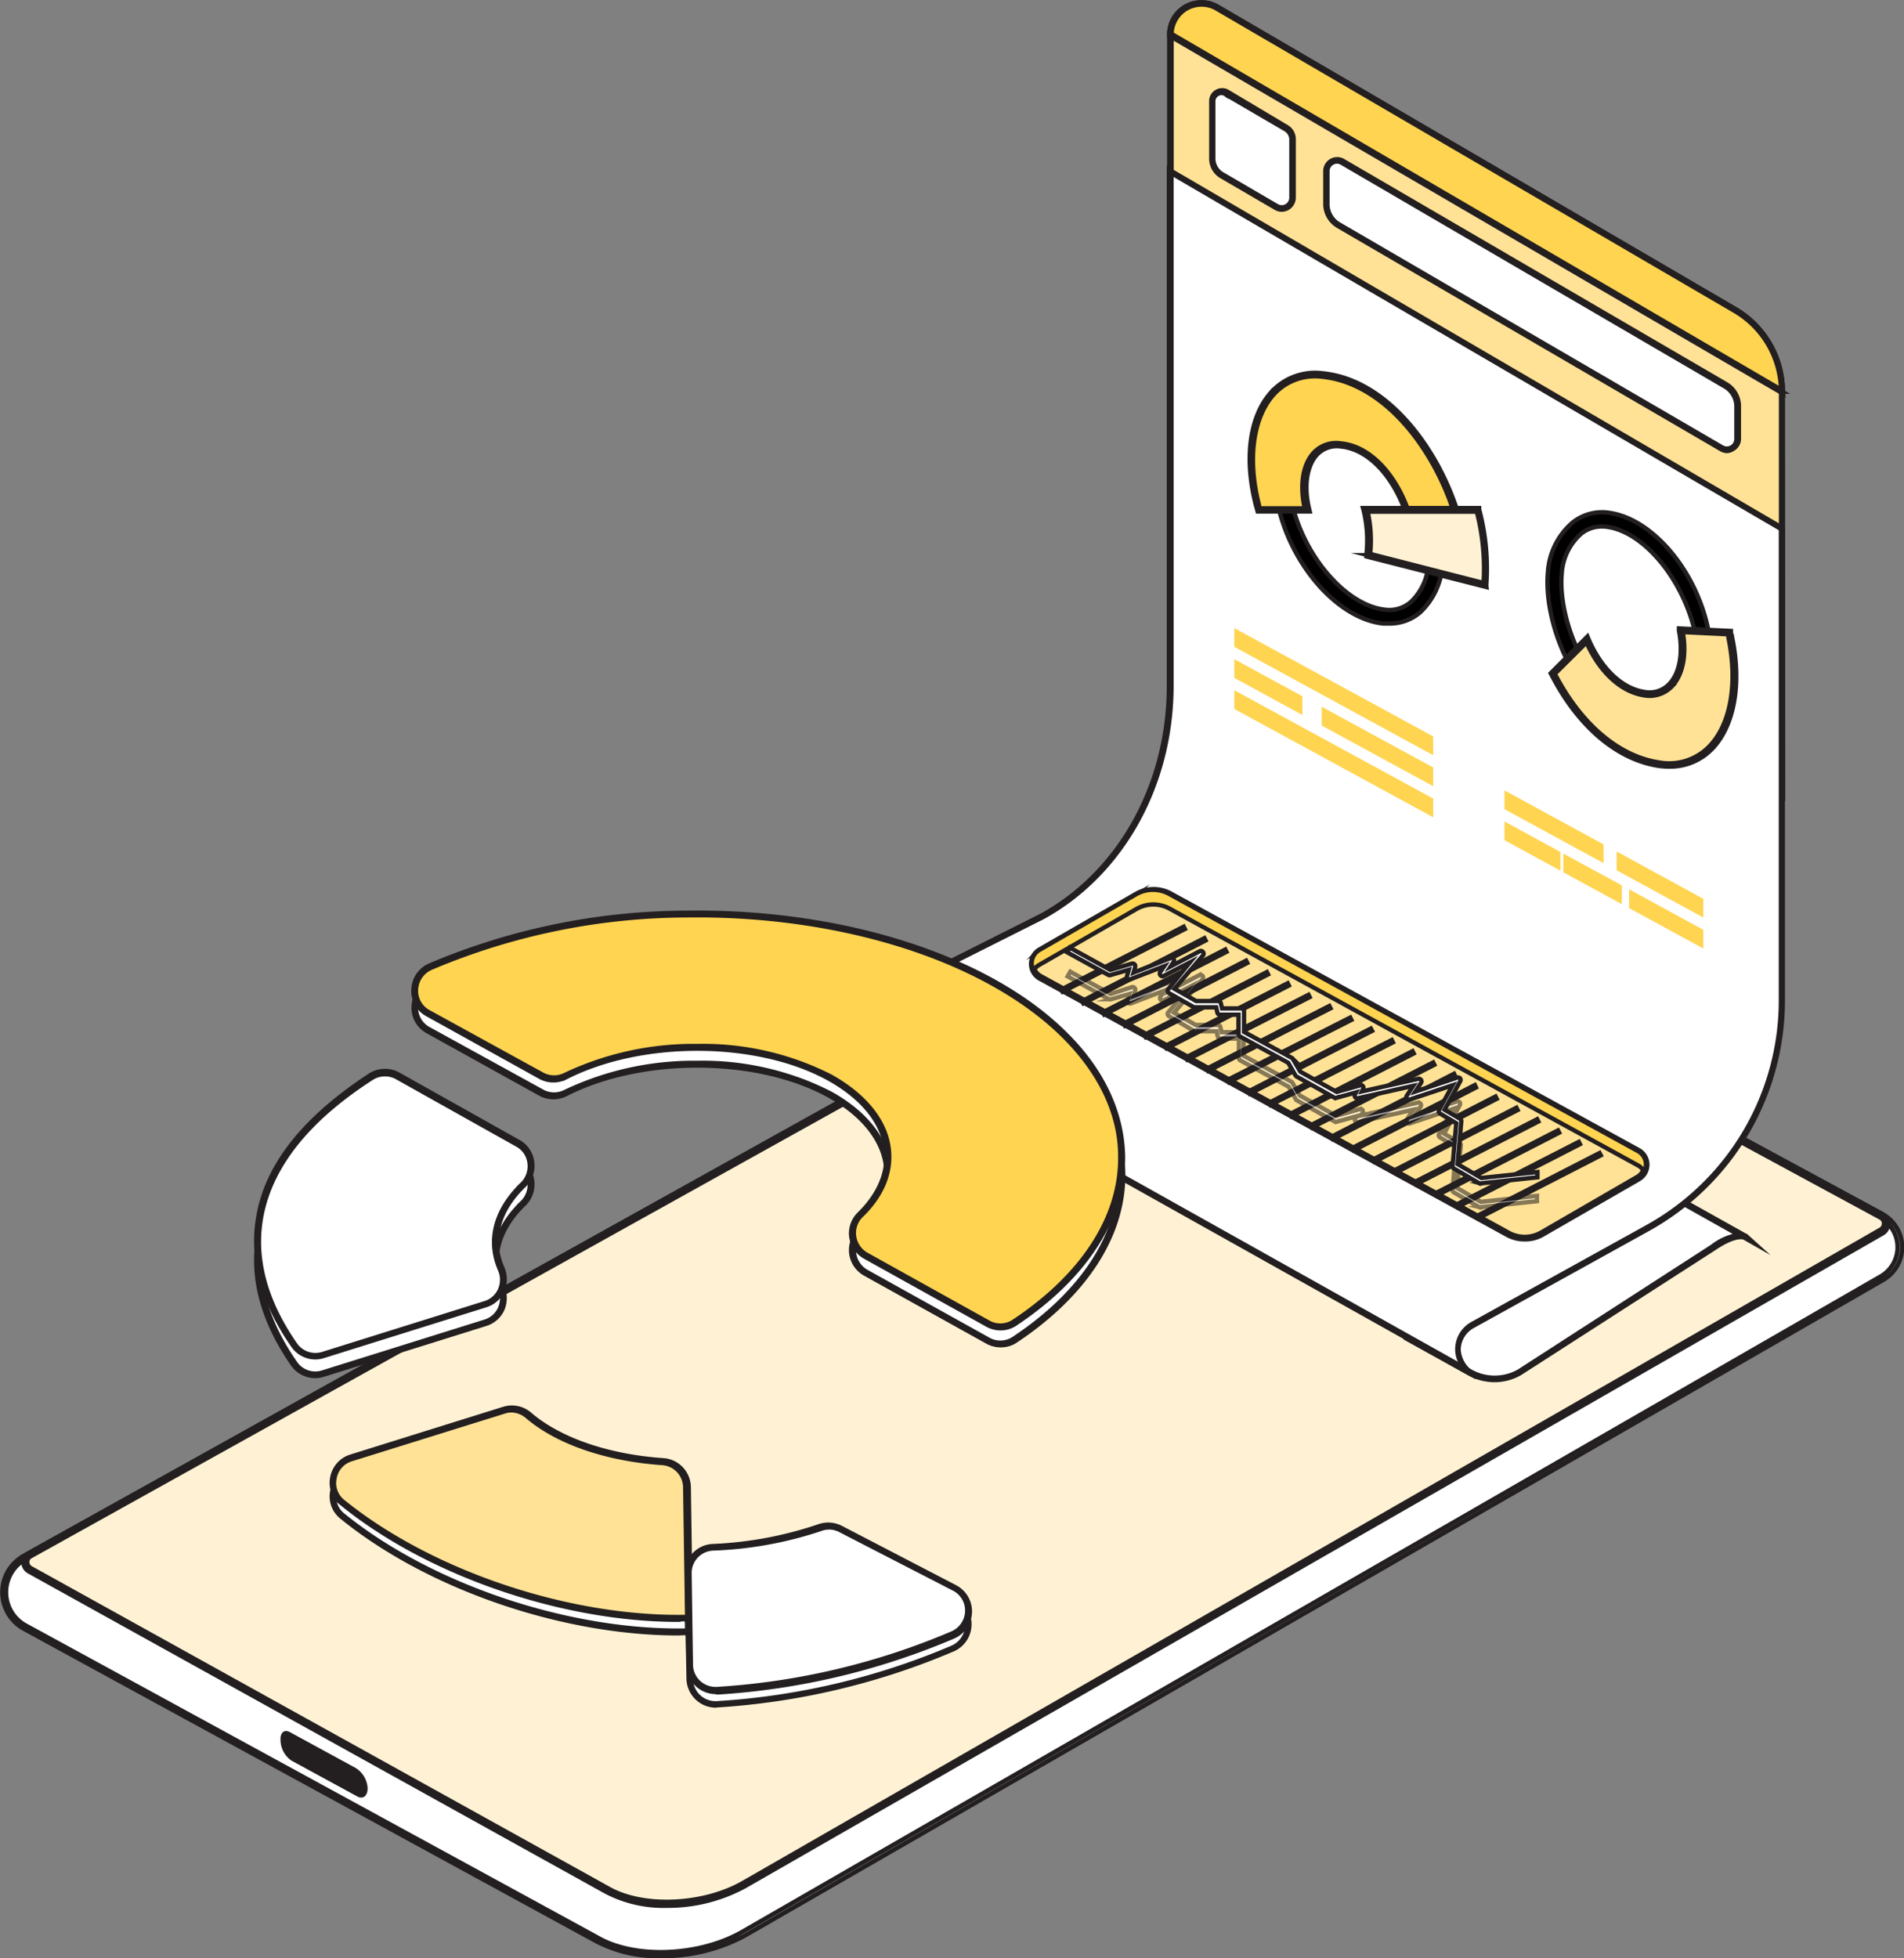 <svg xmlns="http://www.w3.org/2000/svg" viewBox="0 0 196.81 202.35"><rect x="0" y="0" width="196.81" height="202.35" fill="#808080" stroke="none"/><defs><style>.cls-1{isolation:isolate;}.cls-2{fill:#fff;}.cls-10,.cls-2,.cls-3,.cls-4,.cls-6,.cls-9{stroke:#231f20;}.cls-10,.cls-2,.cls-3,.cls-4,.cls-6,.cls-8,.cls-9{stroke-miterlimit:10;stroke-width:0.45px;}.cls-3{fill:#fff2d4;}.cls-4,.cls-8{fill:#ffd451;}.cls-5{fill:#231f20;}.cls-6{fill:#ffe295;}.cls-7{opacity:0.55;mix-blend-mode:multiply;}.cls-8{stroke:#ffd451;}.cls-10{fill:#ffedc1;}</style></defs><title>cover video icons</title><g class="cls-1"><g id="Layer_1" data-name="Layer 1"><path class="cls-2" d="M2.55,160.93,121.34,94.84c4.49-2.58,11.26-2.85,15.14-.6l58,31.39a3.69,3.69,0,0,1,.08,6.44L76.86,199.8c-4.49,2.58-11.26,2.85-15.14.6L2.57,168.13a4.11,4.11,0,0,1,0-7.2Z"/><path class="cls-2" d="M68.32,202.12a13.57,13.57,0,0,1-6.7-1.54L2.48,168.31a4.31,4.31,0,0,1,0-7.56L121.24,94.66c4.53-2.6,11.41-2.88,15.34-.6l58,31.39a3.9,3.9,0,0,1,.09,6.8L77,200A17.82,17.82,0,0,1,68.32,202.12Zm61.56-109.2a17.34,17.34,0,0,0-8.43,2.1L2.64,161.11a3.91,3.91,0,0,0,0,6.84l59.15,32.27c3.82,2.21,10.51,1.94,14.93-.6l117.68-67.73a3.48,3.48,0,0,0-.08-6.08l-58-31.39A13.15,13.15,0,0,0,129.88,92.92Z"/><path class="cls-2" d="M3,160.69,121.34,94.84c4.49-2.58,11.26-2.85,15.14-.6l58,31.39h0a.92.92,0,0,1,0,1.6L76.92,194.72c-4.21,2.42-10.56,2.68-14.19.57L3.08,162.21A.91.91,0,0,1,3,160.7Z"/><path class="cls-3" d="M3,160.69,121.34,94.84c4.49-2.58,11.26-2.85,15.14-.6l58,31.39h0a.92.92,0,0,1,0,1.6L76.92,194.72c-4.21,2.42-10.56,2.68-14.19.57L3.08,162.21A.91.91,0,0,1,3,160.7Z"/><path class="cls-4" d="M68.91,196.92a12.81,12.81,0,0,1-6.28-1.45L3,162.39a1.08,1.08,0,0,1-.57-.89,1.09,1.09,0,0,1,.35-.9v0l.12-.08h0L121.24,94.66c4.53-2.6,11.41-2.88,15.34-.6l58,31.39a1.1,1.1,0,0,1,.58,1,1.12,1.12,0,0,1-.57,1L77,194.9A16.65,16.65,0,0,1,68.91,196.92ZM3.09,160.86h0a.68.68,0,0,0-.27.61.7.7,0,0,0,.36.56l59.65,33.08c3.58,2.08,9.85,1.82,14-.56l117.54-67.49a.71.71,0,0,0,.37-.64.67.67,0,0,0-.36-.6l-58-31.4c-3.82-2.21-10.51-1.94-14.93.6Z"/><path class="cls-5" d="M30,179l6.79,3.7A2.64,2.64,0,0,1,38,184.77c0,.81-.47,1.19-1.08.85l-6.8-3.7A2.6,2.6,0,0,1,29,179.85C28.93,179,29.41,178.66,30,179Z"/><g id="_Group_" data-name="&lt;Group&gt;"><path id="_Path_" data-name="&lt;Path&gt;" class="cls-2" d="M152.38,99.22l-.07,0c-.34-.2-.29-.54.1-.77h0a1.47,1.47,0,0,1,1.32,0l.06,0c.34.2.3.54-.09.77h0A1.47,1.47,0,0,1,152.38,99.22Z"/></g><g id="_Group_2" data-name="&lt;Group&gt;"><path id="_Path_2" data-name="&lt;Path&gt;" class="cls-2" d="M166,107.06l-11.73-6.74c-.34-.19-.29-.53.1-.76h0a1.48,1.48,0,0,1,1.31-.06l11.74,6.74c.34.2.29.54-.1.76h0A1.44,1.44,0,0,1,166,107.06Z"/></g><path class="cls-2" d="M177.11,128.88,157.05,141.8a5.27,5.27,0,0,1-5.12,0l-6.2-3.44,26.92-14.9,7.8,4.36S179.68,127.14,177.11,128.88Z"/><path class="cls-2" d="M154.47,142.6a5.4,5.4,0,0,1-2.6-.68l-6.38-3.54,27.16-15,.06,0,7.69,4.3c.08,0,.13.07.13.08l.78.7-1-.57c-.26-.1-1.13-.24-3.12,1.1h0L157.11,141.9A5.3,5.3,0,0,1,154.47,142.6ZM146,138.38l6,3.33a5.11,5.11,0,0,0,5,0l20-12.91a5.92,5.92,0,0,1,2.73-1.2l-7.12-4Z"/><path class="cls-6" d="M121,3.57V59.64L184.19,82.4V40.47A9.78,9.78,0,0,0,179.35,32L125.82.79A3.22,3.22,0,0,0,121,3.57Z"/><path class="cls-6" d="M184.31,82.57l-.16,0-63.29-22.8V3.57a3.33,3.33,0,0,1,5-2.88l53.53,31.25a9.91,9.91,0,0,1,4.9,8.53Zm-63.21-23,63,22.68V40.47a9.69,9.69,0,0,0-4.78-8.33L125.76.89a3,3,0,0,0-3.1,0,3.06,3.06,0,0,0-1.56,2.69Z"/><path class="cls-2" d="M133.62,20.42V14.37a1.32,1.32,0,0,0-.66-1.15l-6.17-3.6a1,1,0,0,0-1.5.86v5.89a2,2,0,0,0,1,1.72l5.66,3.3A1.12,1.12,0,0,0,133.62,20.42Z"/><path class="cls-2" d="M132.5,21.66a1.19,1.19,0,0,1-.63-.17l-5.66-3.3a2.11,2.11,0,0,1-1-1.82V10.48a1.1,1.1,0,0,1,.56-1,1.12,1.12,0,0,1,1.12,0L133,13.12a1.45,1.45,0,0,1,.72,1.25v6.05a1.25,1.25,0,0,1-.63,1.08A1.21,1.21,0,0,1,132.5,21.66ZM126.29,9.6a.88.88,0,0,0-.44.12.85.85,0,0,0-.44.76v5.89a1.89,1.89,0,0,0,.92,1.62l5.66,3.3a1,1,0,0,0,1,0,1,1,0,0,0,.5-.87V14.37a1.23,1.23,0,0,0-.6-1l-6.17-3.6A.88.88,0,0,0,126.29,9.6Z"/><path class="cls-2" d="M179.63,45.38V42a2.52,2.52,0,0,0-1.25-2.17L138.76,16.73a1.1,1.1,0,0,0-1.65.94v3.41a2.52,2.52,0,0,0,1.25,2.17L178,46.33A1.1,1.1,0,0,0,179.63,45.38Z"/><path class="cls-2" d="M178.53,46.6a1.22,1.22,0,0,1-.61-.17L138.3,23.35A2.65,2.65,0,0,1,137,21.08V17.67a1.22,1.22,0,0,1,1.83-1.05L178.44,39.7a2.64,2.64,0,0,1,1.3,2.27v3.41a1.19,1.19,0,0,1-.6,1A1.22,1.22,0,0,1,178.53,46.6ZM138.21,16.69a1,1,0,0,0-1,1v3.41a2.41,2.41,0,0,0,1.19,2.07L178,46.22a1,1,0,0,0,1,0,1,1,0,0,0,.49-.85V42a2.39,2.39,0,0,0-1.19-2.06L138.7,16.83A1,1,0,0,0,138.21,16.69Z"/><path class="cls-2" d="M89.68,103.73l18.07-9.07c8.47-4.68,13.19-14.15,13.19-23.82l0-53.14,63.21,36.9,0,48.76a26.89,26.89,0,0,1-13.89,23.54l-18.06,10a2.91,2.91,0,0,0-1.51,2.55,3.27,3.27,0,0,0,1.65,2.62L89.15,106.62A2,2,0,0,1,89.68,103.73Z"/><path class="cls-2" d="M152.34,142.16h0L89.06,106.71v0a2.42,2.42,0,0,1-.36-1.88,1.91,1.91,0,0,1,.94-1.17h0l18.07-9.08c8.09-4.47,13.12-13.56,13.12-23.71l0-53.35.18.11,63.27,36.94v.06l0,48.76a27,27,0,0,1-14,23.65l-18.07,10a2.81,2.81,0,0,0-1.44,2.45,3.14,3.14,0,0,0,1.58,2.51h0ZM89.23,106.53l62.14,34.81a2.91,2.91,0,0,1-.73-1.9,3,3,0,0,1,1.56-2.65l18.07-10a26.77,26.77,0,0,0,13.82-23.44l0-48.69-63-36.76,0,52.93c0,10.24-5.08,19.4-13.25,23.92l-18.07,9.08a1.63,1.63,0,0,0-.82,1A2.24,2.24,0,0,0,89.23,106.53Z"/><path class="cls-4" d="M121,3.57h0l63.21,36.9h0A9.78,9.78,0,0,0,179.35,32L125.82.79A3.22,3.22,0,0,0,121,3.57Z"/><path class="cls-4" d="M184.31,40.68l-63.45-37V3.57a3.33,3.33,0,0,1,5-2.88l53.53,31.25a9.91,9.91,0,0,1,4.9,8.53ZM121.1,3.5l63,36.76a9.71,9.71,0,0,0-4.78-8.12L125.76.89A3.1,3.1,0,0,0,121.1,3.5Z"/><path class="cls-6" d="M107.48,98.2l10-5.76a3.52,3.52,0,0,1,3.47,0l48.36,26.5a1.6,1.6,0,0,1,0,2.79l-10,5.76a3.54,3.54,0,0,1-3.48,0L107.51,101A1.6,1.6,0,0,1,107.48,98.2Z"/><path class="cls-6" d="M157.57,128.06a3.7,3.7,0,0,1-1.77-.45l-48.35-26.5a1.73,1.73,0,0,1,0-3l10-5.76a3.68,3.68,0,0,1,3.61,0l48.35,26.5a1.73,1.73,0,0,1,0,3l-10,5.76A3.62,3.62,0,0,1,157.57,128.06ZM107.48,98.2l.07.12a1.43,1.43,0,0,0-.73,1.28,1.44,1.44,0,0,0,.76,1.26l48.35,26.51a3.44,3.44,0,0,0,3.35,0l9.95-5.76a1.46,1.46,0,0,0,0-2.55l-48.35-26.5a3.42,3.42,0,0,0-3.35,0l-10,5.76Z"/><path class="cls-4" d="M107.48,99.67l10-5.75a3.52,3.52,0,0,1,3.47,0l48.36,26.5a1.55,1.55,0,0,1,.65.67,1.61,1.61,0,0,0-.65-2.15L120.91,92.4a3.52,3.52,0,0,0-3.47,0l-10,5.76a1.6,1.6,0,0,0-.62,2.12A1.68,1.68,0,0,1,107.48,99.67Z"/><rect class="cls-2" x="108.99" y="98.99" width="14.21" height="0.27" transform="translate(-32.44 63.89) rotate(-27.15)"/><rect class="cls-2" x="111.14" y="100.16" width="14.21" height="0.27" transform="translate(-32.78 65.18) rotate(-27.21)"/><rect class="cls-2" x="113.29" y="101.33" width="14.21" height="0.27" transform="translate(-33.03 66.1) rotate(-27.14)"/><rect class="cls-2" x="115.44" y="102.49" width="14.21" height="0.27" transform="translate(-33.35 67.34) rotate(-27.19)"/><rect class="cls-2" x="117.59" y="103.66" width="14.21" height="0.27" transform="translate(-33.62 68.32) rotate(-27.14)"/><rect class="cls-2" x="119.74" y="104.83" width="14.21" height="0.27" transform="translate(-33.91 69.38) rotate(-27.13)"/><rect class="cls-2" x="121.89" y="106" width="14.21" height="0.27" transform="translate(-34.16 70.28) rotate(-27.05)"/><rect class="cls-2" x="124.04" y="107.17" width="14.21" height="0.27" transform="translate(-34.47 71.46) rotate(-27.08)"/><rect class="cls-2" x="126.19" y="108.34" width="14.21" height="0.27" transform="translate(-34.68 72.17) rotate(-26.94)"/><polygon class="cls-2" points="129.18 113.01 129.06 112.77 141.7 106.28 141.83 106.52 129.18 113.01"/><rect class="cls-2" x="130.49" y="110.68" width="14.21" height="0.27" transform="translate(-35.36 74.79) rotate(-27.08)"/><rect class="cls-2" x="132.64" y="111.85" width="14.21" height="0.27" transform="translate(-35.7 76.1) rotate(-27.15)"/><rect class="cls-2" x="134.78" y="113.01" width="14.21" height="0.27" transform="translate(-36 77.21) rotate(-27.15)"/><polygon class="cls-2" points="137.78 117.69 137.66 117.44 150.3 110.95 150.42 111.2 137.78 117.69"/><polygon class="cls-2" points="139.93 118.86 139.8 118.61 152.45 112.12 152.57 112.37 139.93 118.86"/><rect class="cls-2" x="141.23" y="116.52" width="14.21" height="0.27" transform="translate(-36.93 80.75) rotate(-27.21)"/><rect class="cls-2" x="143.38" y="117.69" width="14.21" height="0.27" transform="translate(-37.18 81.65) rotate(-27.15)"/><rect class="cls-2" x="145.53" y="118.86" width="14.21" height="0.27" transform="translate(-37.48 82.74) rotate(-27.14)"/><rect class="cls-2" x="147.68" y="120.03" width="14.21" height="0.27" transform="translate(-37.78 83.87) rotate(-27.15)"/><rect class="cls-2" x="149.83" y="121.2" width="14.21" height="0.27" transform="translate(-38.07 84.96) rotate(-27.14)"/><polygon class="cls-2" points="152.82 125.87 152.7 125.63 165.34 119.14 165.47 119.38 152.82 125.87"/><g class="cls-7"><path class="cls-2" d="M153.1,124.77a.23.23,0,0,1-.14,0l-2.68-1.56a.26.26,0,0,1-.13-.26l.38-4.42-1.68-1a.29.29,0,0,1-.1-.37l1.4-2.56-4.42,1.48a.27.27,0,0,1-.3-.09.27.27,0,0,1,0-.32l.65-1-5.72,1.28a.25.25,0,0,1-.27-.09.28.28,0,0,1,0-.29l.11-.22-2,.55a.31.31,0,0,1-.21,0l-3.92-2.19a.27.27,0,0,1-.11-.1l-.76-1.32-5-2.72a.27.27,0,0,1-.14-.25v-2l-1.91,0a.27.27,0,0,1-.27-.21l-.13-.55-2.15,0a.28.28,0,0,1-.13,0L120.84,105a.3.3,0,0,1-.14-.19.26.26,0,0,1,.07-.22l2.25-2.64-2.72,1.41a.29.29,0,0,1-.33-.06.27.27,0,0,1,0-.34l.42-.62-3.48,1.34a.26.26,0,0,1-.28-.05.27.27,0,0,1-.08-.28l.18-.64-1.88.54a.31.31,0,0,1-.21,0l-4.28-2.36.27-.48,4.18,2.3L117,102a.27.27,0,0,1,.27.07.28.28,0,0,1,.07.26l-.17.59,3.78-1.45a.28.28,0,0,1,.31.08.29.29,0,0,1,0,.33l-.3.45,3-1.56a.28.28,0,0,1,.34.07.27.27,0,0,1,0,.35l-2.95,3.45,2.24,1.27,2.29,0a.27.27,0,0,1,.26.21l.13.54,2,0a.27.27,0,0,1,.19.08.24.24,0,0,1,.08.19v2.16l4.95,2.69a.24.24,0,0,1,.1.1l.77,1.32,3.76,2.1,2.43-.69a.28.28,0,0,1,.29.09.28.28,0,0,1,0,.29l-.12.26,5.83-1.31a.3.3,0,0,1,.29.11.29.29,0,0,1,0,.31l-.59.9,4.33-1.45a.28.28,0,0,1,.3.09.27.27,0,0,1,0,.31l-1.61,2.93,1.6.94a.26.26,0,0,1,.13.25l-.38,4.43,2.45,1.43,5.8-.62,0,.55-5.89.62Z"/></g><path class="cls-2" d="M153.1,122.3a.23.23,0,0,1-.14,0l-2.68-1.56a.27.27,0,0,1-.13-.26l.38-4.42-1.68-1a.28.28,0,0,1-.1-.37l1.4-2.55-4.42,1.47a.27.27,0,0,1-.3-.09.27.27,0,0,1,0-.32l.65-1-5.72,1.28a.28.28,0,0,1-.31-.39l.11-.21-2,.55a.31.31,0,0,1-.21,0l-3.92-2.19a.27.27,0,0,1-.11-.1l-.76-1.32-5-2.73a.27.27,0,0,1-.14-.24v-2l-1.91,0a.27.27,0,0,1-.27-.21l-.13-.55-2.15,0a.28.28,0,0,1-.13,0l-2.59-1.47a.3.3,0,0,1-.14-.19.28.28,0,0,1,.07-.23L123,99.44l-2.72,1.41a.28.28,0,0,1-.36-.39l.42-.62-3.48,1.34a.26.26,0,0,1-.28-.06.25.25,0,0,1-.08-.27l.18-.64-1.88.54a.26.26,0,0,1-.21,0l-4.28-2.35.27-.48,4.18,2.3,2.24-.65a.3.3,0,0,1,.27.07.29.29,0,0,1,.07.27l-.17.59L121,99a.27.27,0,0,1,.31.08.27.27,0,0,1,0,.32l-.3.46,3-1.57a.27.27,0,0,1,.34.08.27.27,0,0,1,0,.35l-2.95,3.45,2.24,1.27,2.29,0a.28.28,0,0,1,.26.21l.13.55,2,0a.26.26,0,0,1,.19.07.27.27,0,0,1,.08.2v2.16l4.95,2.69a.24.24,0,0,1,.1.1l.77,1.32,3.76,2.09,2.43-.68a.27.27,0,0,1,.29.09.28.28,0,0,1,0,.29l-.12.25,5.83-1.3a.28.28,0,0,1,.29.11.27.27,0,0,1,0,.3l-.59.9,4.33-1.44a.28.28,0,0,1,.3.08.27.27,0,0,1,0,.31l-1.61,2.93,1.6.94a.27.27,0,0,1,.13.26l-.38,4.42,2.45,1.43,5.8-.61,0,.54-5.89.63Z"/><polygon class="cls-8" points="165.53 87.39 155.74 82.05 155.74 83.48 165.53 88.81 165.53 87.39"/><polygon class="cls-8" points="167.33 88.36 167.33 89.79 175.84 94.43 175.84 93.01 167.33 88.36"/><polygon class="cls-8" points="161.07 88.17 155.74 85.26 155.74 86.68 161.07 89.59 161.07 88.17"/><polygon class="cls-8" points="168.62 92.27 168.62 93.7 175.84 97.63 175.84 96.21 168.62 92.27"/><polygon class="cls-8" points="167.42 91.62 161.82 88.58 161.82 90 167.42 93.05 167.42 91.62"/><polygon class="cls-8" points="147.92 76.23 127.81 65.28 127.81 66.7 147.92 77.66 147.92 76.23"/><polygon class="cls-8" points="134.4 72.08 127.81 68.49 127.81 69.91 134.4 73.5 134.4 72.08"/><polygon class="cls-8" points="136.85 73.41 136.85 74.84 147.92 80.86 147.92 79.44 136.85 73.41"/><polygon class="cls-8" points="147.92 82.65 127.81 71.7 127.81 73.12 147.92 84.07 147.92 82.65"/><path class="cls-9" d="M143.58,64.43l-.58,0c-4.49-.45-9.23-5.61-10.78-11.73-.92-3.6-.48-6.9,1.19-8.83a5,5,0,0,1,4.43-1.69c6.88.71,11.51,10,11.27,15.83a7.4,7.4,0,0,1-2.3,5.25A4.84,4.84,0,0,1,143.58,64.43Zm-6.36-20.87a3.48,3.48,0,0,0-2.73,1.22c-1.35,1.57-1.68,4.39-.88,7.53C135,57.8,139.28,62.58,143.15,63a3.38,3.38,0,0,0,2.72-.83,5.94,5.94,0,0,0,1.8-4.21h0c.22-5.21-4-13.72-10-14.34A3.7,3.7,0,0,0,137.22,43.56Z"/><path class="cls-4" d="M130.1,52.68h5c-1-4,.55-7,3.44-6.73,3.16.32,5.65,3.5,6.79,6.73h5c-2.16-6.6-7.21-13.26-13.67-13.93-5.75-.57-8.8,5.44-6.75,13.42C130,52.34,130.06,52.51,130.1,52.68Z"/><path class="cls-4" d="M150.62,52.85h-5.4l0-.11c-1-2.84-3.34-6.28-6.64-6.61a2.82,2.82,0,0,0-2.53.94c-1,1.18-1.29,3.26-.72,5.57l.05.21H130l-.09-.32-.09-.32c-1.22-4.74-.68-9.05,1.46-11.54a6.11,6.11,0,0,1,5.48-2.09c6.58.68,11.68,7.54,13.81,14Zm-5.15-.35h4.67c-2.14-6.32-7.09-12.91-13.45-13.57a5.75,5.75,0,0,0-5.18,2c-2,2.4-2.57,6.59-1.38,11.23,0,.1.05.2.08.3l0,.07h4.66c-.53-2.33-.22-4.43.84-5.66a3.18,3.18,0,0,1,2.83-1.06C142,46.12,144.41,49.59,145.47,52.5Z"/><path class="cls-3" d="M141.14,52.68h11.62a23.2,23.2,0,0,1,.73,7.76l-12.06-3.07A13.41,13.41,0,0,0,141.14,52.68Z"/><path class="cls-3" d="M153.65,60.66,141.24,57.5l0-.15a13.35,13.35,0,0,0-.29-4.63l-.06-.22h12l0,.13a23.53,23.53,0,0,1,.74,7.83Zm-12-3.42,11.7,3a23.31,23.31,0,0,0-.7-7.37H141.37A13.67,13.67,0,0,1,141.63,57.24Z"/><path class="cls-9" d="M171.36,75.57a6.62,6.62,0,0,1-.88-.06c-6.84-1.05-11-10.5-10.48-16.37A7.37,7.37,0,0,1,162.55,54a4.87,4.87,0,0,1,3.86-1c4.47.67,9,6.06,10.2,12.25.74,3.64.13,6.91-1.62,8.75A4.91,4.91,0,0,1,171.36,75.57ZM165.58,54.4a3.41,3.41,0,0,0-2.15.75,6,6,0,0,0-2,4.12h0c-.47,5.2,3.3,13.91,9.26,14.82A3.59,3.59,0,0,0,174,73c1.43-1.5,1.9-4.29,1.25-7.47C174.08,60,170,55,166.19,54.45A3.2,3.2,0,0,0,165.58,54.4Z"/><path class="cls-6" d="M178.84,65.88c0-.17-.08-.34-.12-.51l-5-.25c.8,4.07-.9,7-3.76,6.55-2.68-.4-4.75-2.85-5.92-5.59l-3.52,3.52c2.41,4.7,6.2,8.63,10.93,9.36C177.15,79.81,180.5,74,178.84,65.88Z"/><path class="cls-6" d="M172.53,79.21a7.29,7.29,0,0,1-1.12-.08c-4.29-.66-8.32-4.1-11.06-9.45l-.06-.11,3.8-3.8.1.24c1.31,3.09,3.48,5.14,5.78,5.49a2.81,2.81,0,0,0,2.58-.82c1.08-1.12,1.45-3.19,1-5.52l0-.22,5.37.26,0,.13c0,.07,0,.15.05.22s.05.2.07.3c1,4.8.23,9.08-2,11.46A6,6,0,0,1,172.53,79.21Zm-11.81-9.58c2.69,5.19,6.6,8.52,10.75,9.15a5.78,5.78,0,0,0,5.27-1.71c2.17-2.3,2.89-6.46,1.93-11.15h0c0-.1,0-.19-.07-.29l0-.09-4.66-.23c.42,2.36,0,4.44-1.12,5.61a3.18,3.18,0,0,1-2.88.93c-2.37-.36-4.58-2.39-5.95-5.47Z"/><path class="cls-2" d="M116,121.24c.07,6.53-4.12,12.55-11.07,17.18a2.66,2.66,0,0,1-2.77.09l-12.59-7a2.68,2.68,0,0,1-.6-4.25c4.66-4.57,3.61-10.45-3.14-14.2-7.54-4.18-19.46-4.17-27.36-.14a2.72,2.72,0,0,1-2.54-.07l-11.62-6.44a2.7,2.7,0,0,1,.23-4.82A68.59,68.59,0,0,1,71.08,96.2C95.72,95.86,115.82,107.07,116,121.24Z"/><path class="cls-2" d="M103.43,139a2.84,2.84,0,0,1-1.38-.36l-12.59-7A2.83,2.83,0,0,1,88,129.55a2.79,2.79,0,0,1,.81-2.36c2.12-2.08,3.08-4.43,2.76-6.8-.37-2.73-2.45-5.28-5.87-7.18-7.39-4.09-19.35-4.16-27.23-.14a2.84,2.84,0,0,1-2.67-.07l-11.61-6.44A2.76,2.76,0,0,1,42.76,104a2.8,2.8,0,0,1,1.69-2.47,68.44,68.44,0,0,1,26.63-5.44c16-.22,30.89,4.53,38.94,12.4,3.93,3.83,6,8.25,6.08,12.78h0c.06,6.33-3.89,12.47-11.14,17.29A2.72,2.72,0,0,1,103.43,139ZM72.1,109.83A29.08,29.08,0,0,1,85.85,113c3.49,1.94,5.63,4.56,6,7.38.33,2.47-.65,4.9-2.84,7a2.53,2.53,0,0,0-.73,2.14,2.57,2.57,0,0,0,1.3,1.9l12.59,7a2.51,2.51,0,0,0,2.63-.1c7.17-4.76,11.08-10.82,11-17.06h0c0-4.45-2.12-8.8-6-12.59-8-7.82-22.85-12.54-38.75-12.32a68.28,68.28,0,0,0-26.52,5.42A2.56,2.56,0,0,0,43,104a2.47,2.47,0,0,0,1.31,2.33L56,112.76a2.55,2.55,0,0,0,2.41.07A31,31,0,0,1,72.1,109.83Z"/><path class="cls-4" d="M116,119.5c.07,6.53-4.12,12.55-11.07,17.18a2.68,2.68,0,0,1-2.77.1l-12.59-7a2.68,2.68,0,0,1-.6-4.25c4.66-4.57,3.61-10.45-3.14-14.2-7.54-4.17-19.46-4.17-27.36-.14a2.69,2.69,0,0,1-2.54-.07L44.27,104.7a2.7,2.7,0,0,1,.23-4.82,68.59,68.59,0,0,1,26.58-5.42C95.72,94.12,115.82,105.33,116,119.5Z"/><path class="cls-4" d="M103.43,137.25a2.84,2.84,0,0,1-1.38-.36l-12.59-7A2.83,2.83,0,0,1,88,127.81a2.79,2.79,0,0,1,.81-2.36c2.12-2.08,3.08-4.43,2.76-6.8-.37-2.73-2.45-5.28-5.87-7.18-7.39-4.09-19.35-4.16-27.23-.14a2.84,2.84,0,0,1-2.67-.07l-11.61-6.44a2.74,2.74,0,0,1-1.45-2.58,2.81,2.81,0,0,1,1.69-2.48,68.44,68.44,0,0,1,26.63-5.44C87,94.1,102,98.85,110,106.72c3.93,3.83,6,8.25,6.08,12.78h0c.06,6.33-3.89,12.47-11.14,17.29A2.72,2.72,0,0,1,103.43,137.25ZM72.1,108.09a29.08,29.08,0,0,1,13.75,3.14c3.49,1.94,5.63,4.56,6,7.38.33,2.47-.65,4.9-2.84,7a2.53,2.53,0,0,0-.73,2.14,2.57,2.57,0,0,0,1.3,1.9l12.59,7a2.51,2.51,0,0,0,2.63-.1c7.17-4.76,11.08-10.82,11-17.06h0c0-4.45-2.12-8.8-6-12.59-8-7.81-22.85-12.53-38.75-12.32A68.28,68.28,0,0,0,44.56,100,2.56,2.56,0,0,0,43,102.25a2.47,2.47,0,0,0,1.31,2.33L56,111a2.55,2.55,0,0,0,2.41.07A31,31,0,0,1,72.1,108.09Z"/><path class="cls-2" d="M41.1,113.11,53.55,120a2.7,2.7,0,0,1,.53,4.31c-2.73,2.64-3.53,5.72-2.26,8.65a2.7,2.7,0,0,1-1.65,3.67l-16.78,5.25a2.67,2.67,0,0,1-3-1c-7-10.07-4.18-19.9,8-27.71A2.71,2.71,0,0,1,41.1,113.11Z"/><path class="cls-2" d="M32.58,142.18a2.81,2.81,0,0,1-2.31-1.2c-3.2-4.62-4.38-9.2-3.5-13.61,1-5.24,4.92-10.05,11.51-14.29a2.8,2.8,0,0,1,2.89-.08l12.44,6.92A2.79,2.79,0,0,1,55,122a2.85,2.85,0,0,1-.85,2.44c-2.69,2.61-3.48,5.63-2.23,8.51a3,3,0,0,1,0,2.35,2.79,2.79,0,0,1-1.72,1.5l-16.78,5.25A2.79,2.79,0,0,1,32.58,142.18Zm7.21-29.27a2.46,2.46,0,0,0-1.36.4c-6.53,4.2-10.36,8.94-11.39,14.11-.86,4.34.3,8.85,3.46,13.4a2.51,2.51,0,0,0,2.85,1l16.78-5.25a2.47,2.47,0,0,0,1.55-1.36,2.61,2.61,0,0,0,0-2.12c-1.3-3-.49-6.12,2.29-8.81a2.58,2.58,0,0,0,.77-2.21,2.48,2.48,0,0,0-1.28-1.88L41,113.23h0A2.63,2.63,0,0,0,39.79,112.91Z"/><path class="cls-2" d="M41.1,111.18l12.45,6.93a2.69,2.69,0,0,1,.53,4.3c-2.73,2.65-3.53,5.73-2.26,8.66a2.7,2.7,0,0,1-1.65,3.67L33.39,140a2.67,2.67,0,0,1-3-1c-7-10.07-4.18-19.9,8-27.71A2.69,2.69,0,0,1,41.1,111.18Z"/><path class="cls-2" d="M32.58,140.25A2.79,2.79,0,0,1,30.27,139c-3.2-4.61-4.38-9.19-3.5-13.6,1-5.25,4.92-10,11.51-14.3a2.85,2.85,0,0,1,2.89-.08h0L53.61,118A2.75,2.75,0,0,1,55,120.07a2.85,2.85,0,0,1-.85,2.44c-2.69,2.61-3.48,5.63-2.23,8.51a2.93,2.93,0,0,1,0,2.34,2.77,2.77,0,0,1-1.72,1.51l-16.78,5.25A2.79,2.79,0,0,1,32.58,140.25ZM39.79,111a2.53,2.53,0,0,0-1.36.39c-6.53,4.2-10.36,8.95-11.39,14.12-.86,4.34.3,8.85,3.46,13.4a2.54,2.54,0,0,0,2.85,1l16.78-5.25a2.5,2.5,0,0,0,1.55-1.36,2.61,2.61,0,0,0,0-2.12c-1.3-3-.49-6.12,2.29-8.81a2.59,2.59,0,0,0,.77-2.21,2.48,2.48,0,0,0-1.28-1.88L41,111.3A2.52,2.52,0,0,0,39.79,111Z"/><path class="cls-2" d="M68.48,152.44A2.68,2.68,0,0,1,71,155.08l.21,13.55h-.27c-11.89.21-26.09-4.32-35.5-11.93l0,0a2.65,2.65,0,0,1,.87-4.62l15.82-4.94a2.71,2.71,0,0,1,2.54.55C57.81,150.38,62.92,152.05,68.48,152.44Z"/><path class="cls-2" d="M70.13,168.77c-12,0-25.85-4.75-34.78-12l0,0a2.71,2.71,0,0,1-1-2.68,2.79,2.79,0,0,1,1.93-2.18L52.05,147a2.82,2.82,0,0,1,2.67.58c3.06,2.62,8.08,4.35,13.77,4.74h0a2.82,2.82,0,0,1,2.65,2.78l.2,13.55a.13.13,0,0,1,0,.1.15.15,0,0,1-.1,0H70.13ZM52.86,147.13a2.58,2.58,0,0,0-.73.11l-15.82,4.94a2.48,2.48,0,0,0-1.74,2,2.44,2.44,0,0,0,.91,2.41l0,0c9.08,7.34,23.32,12.11,35.42,11.9h.13l-.2-13.41a2.55,2.55,0,0,0-2.4-2.51c-5.74-.39-10.82-2.15-13.93-4.81A2.6,2.6,0,0,0,52.86,147.13Z"/><path class="cls-2" d="M86.9,159.38l11.76,6.09a2.69,2.69,0,0,1-.13,4.84,73.82,73.82,0,0,1-24.4,5.78,2.69,2.69,0,0,1-2.86-2.64L71.14,164a2.69,2.69,0,0,1,2.59-2.73,39.17,39.17,0,0,0,11.09-2.07A2.69,2.69,0,0,1,86.9,159.38Z"/><path class="cls-2" d="M74,176.23a2.79,2.79,0,0,1-1.91-.75,2.84,2.84,0,0,1-.91-2L71,164a2.8,2.8,0,0,1,2.72-2.86,39.14,39.14,0,0,0,11-2.07,2.83,2.83,0,0,1,2.19.17l11.77,6.09a2.79,2.79,0,0,1,1.52,2.58,2.82,2.82,0,0,1-1.67,2.51,73.73,73.73,0,0,1-24.44,5.79Zm11.71-17a2.44,2.44,0,0,0-.8.13,39.41,39.41,0,0,1-11.13,2.08A2.54,2.54,0,0,0,71.27,164l.14,9.43A2.55,2.55,0,0,0,74.13,176a73.28,73.28,0,0,0,24.34-5.76,2.57,2.57,0,0,0,1.51-2.27,2.52,2.52,0,0,0-1.38-2.33L86.83,159.5h0A2.49,2.49,0,0,0,85.66,159.22Z"/><path class="cls-6" d="M68.48,151A2.7,2.7,0,0,1,71,153.68l.21,13.55h-.27c-11.89.22-26.09-4.32-35.5-11.93l0,0a2.65,2.65,0,0,1,.87-4.62l15.82-4.93a2.68,2.68,0,0,1,2.54.54C57.81,149,62.92,150.66,68.48,151Z"/><path class="cls-10" d="M70.13,167.37c-12,0-25.85-4.75-34.78-12v0h0a2.71,2.71,0,0,1-1-2.68,2.79,2.79,0,0,1,1.93-2.18l15.82-4.94a2.82,2.82,0,0,1,2.67.58c3.06,2.62,8.08,4.35,13.77,4.74h0a2.82,2.82,0,0,1,2.65,2.78l.2,13.55a.13.13,0,0,1,0,.1.12.12,0,0,1-.1,0H70.13ZM52.86,145.73a2.28,2.28,0,0,0-.73.12l-15.82,4.93a2.48,2.48,0,0,0-1.74,2,2.44,2.44,0,0,0,.91,2.41l0,0,0,0c9.08,7.33,23.32,12.11,35.42,11.89h.13l-.2-13.41a2.54,2.54,0,0,0-2.4-2.5h0c-5.75-.4-10.82-2.15-13.93-4.81A2.56,2.56,0,0,0,52.86,145.73Z"/><path class="cls-2" d="M86.9,158l11.76,6.09a2.69,2.69,0,0,1-.13,4.85,73.75,73.75,0,0,1-24.4,5.77,2.68,2.68,0,0,1-2.86-2.64l-.13-9.43a2.69,2.69,0,0,1,2.59-2.73,38.82,38.82,0,0,0,11.09-2.07A2.69,2.69,0,0,1,86.9,158Z"/><path class="cls-2" d="M74,174.83a2.82,2.82,0,0,1-1.91-.74,2.87,2.87,0,0,1-.91-2L71,162.62a2.8,2.8,0,0,1,2.72-2.86,39.14,39.14,0,0,0,11-2.07,2.87,2.87,0,0,1,2.19.17L98.73,164a2.83,2.83,0,0,1-.15,5.09,73.73,73.73,0,0,1-24.44,5.79Zm11.71-17a2.44,2.44,0,0,0-.8.13A39.41,39.41,0,0,1,73.73,160a2.54,2.54,0,0,0-2.46,2.59l.14,9.43a2.54,2.54,0,0,0,.82,1.84,2.59,2.59,0,0,0,1.9.67,73.34,73.34,0,0,0,24.34-5.77,2.57,2.57,0,0,0,1.51-2.27,2.52,2.52,0,0,0-1.38-2.33L86.83,158.1h0A2.62,2.62,0,0,0,85.66,157.82Z"/></g></g></svg>